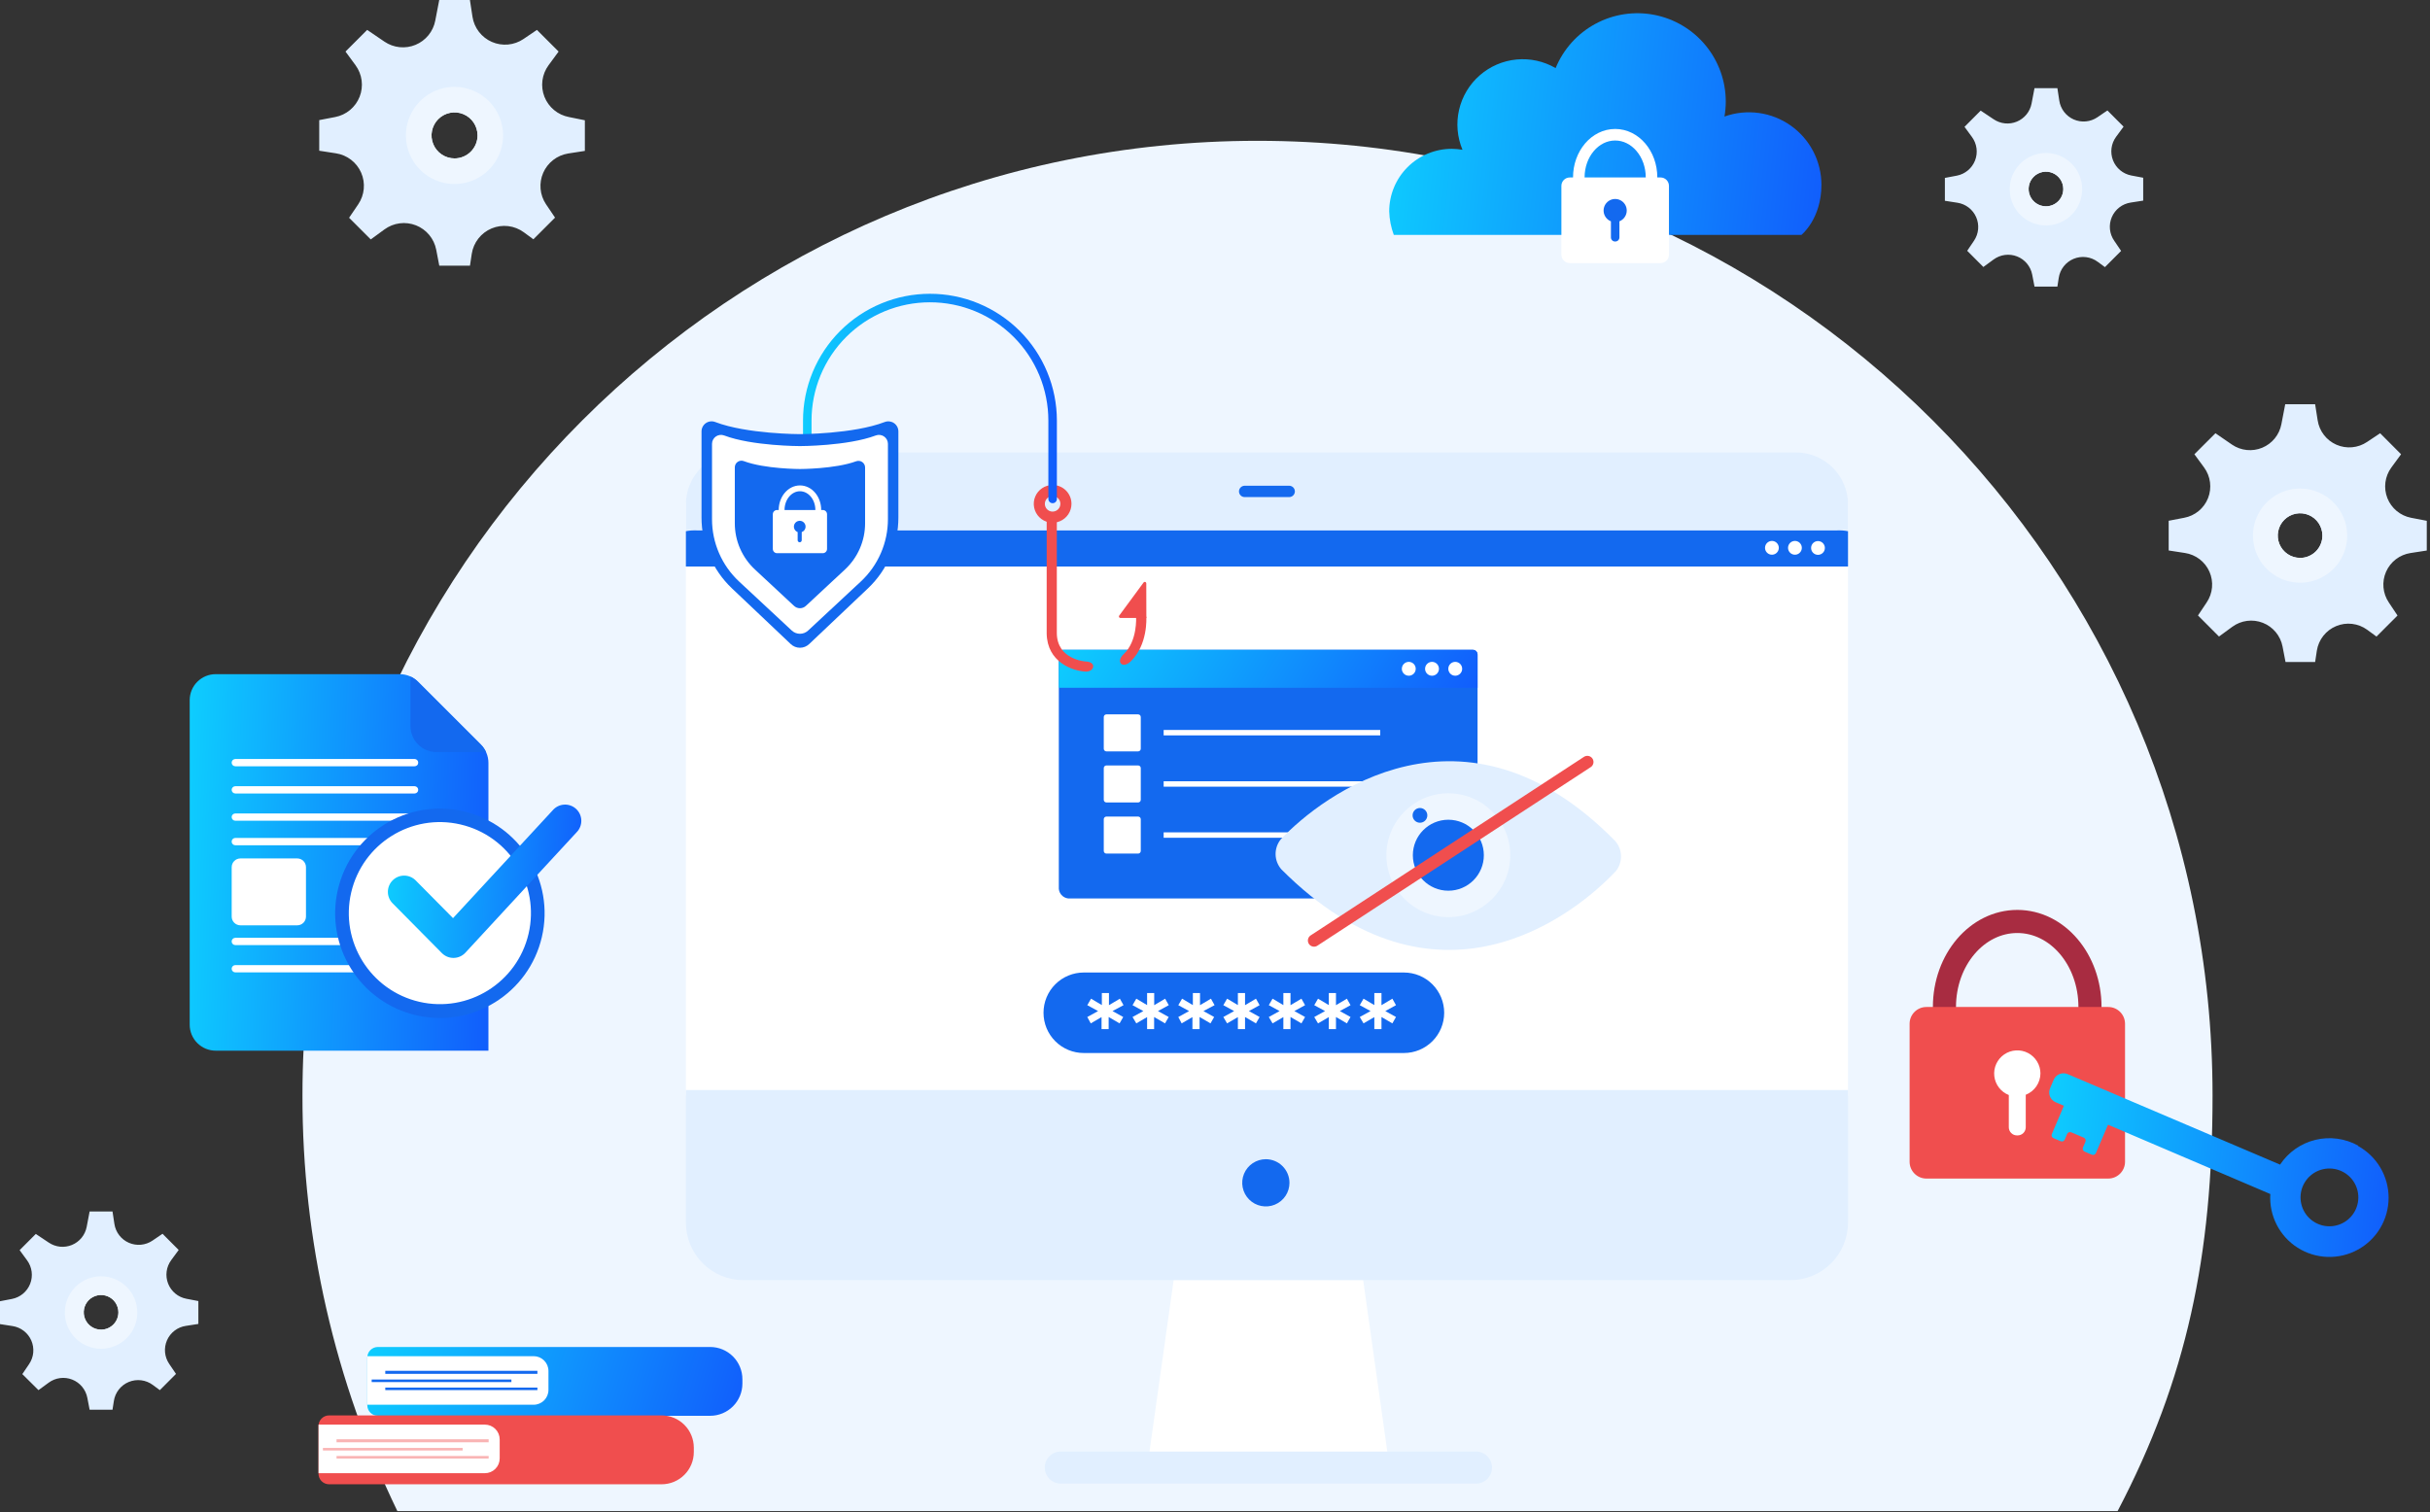 <svg width="551" height="343" viewBox="0 0 551 343" fill="none" xmlns="http://www.w3.org/2000/svg">
<rect x="0" y="0" width="551" height="343" fill="#333333" stroke="none"/>
<path d="M480.162 342.739C495.885 312.747 501.693 284.71 501.693 248.498C501.693 128.902 404.739 31.938 285.133 31.938C165.528 31.938 68.584 128.902 68.584 248.498C68.536 281.135 75.895 313.358 90.105 342.739H480.162Z" fill="#EEF6FF"/>
<path d="M413.006 41.92C413.007 39.284 412.374 36.685 411.161 34.345C409.948 32.004 408.189 29.989 406.034 28.471C403.878 26.952 401.389 25.975 398.777 25.62C396.164 25.265 393.505 25.544 391.022 26.433C391.215 25.31 391.314 24.172 391.317 23.033C391.316 18.39 389.703 13.892 386.753 10.307C383.804 6.722 379.701 4.272 375.146 3.377C370.591 2.481 365.866 3.195 361.778 5.396C357.691 7.597 354.495 11.15 352.736 15.446C350.053 13.881 346.946 13.198 343.854 13.496C340.762 13.793 337.842 15.056 335.507 17.104C333.172 19.152 331.54 21.883 330.842 24.91C330.144 27.936 330.415 31.106 331.618 33.97C330.819 33.833 330.01 33.761 329.2 33.754C325.434 33.754 321.822 35.25 319.159 37.913C316.496 40.576 315 44.188 315 47.954C315.057 49.774 315.408 51.573 316.042 53.28H408.475C408.475 53.28 413.006 49.644 413.006 41.92Z" fill="url(#paint0_linear_1618_42870)"/>
<path d="M376.527 40.25H355.949C354.897 40.25 354.043 41.103 354.043 42.156V57.772C354.043 58.824 354.897 59.678 355.949 59.678H376.527C377.58 59.678 378.434 58.824 378.434 57.772V42.156C378.434 41.103 377.58 40.25 376.527 40.25Z" fill="white"/>
<path d="M357.993 40.24C357.993 34.894 361.679 30.56 366.238 30.56C370.798 30.56 374.483 34.894 374.483 40.24" stroke="white" stroke-width="2.62" stroke-linecap="round" stroke-linejoin="round"/>
<path d="M368.862 47.758C368.863 47.28 368.734 46.812 368.488 46.403C368.242 45.994 367.89 45.66 367.468 45.436C367.046 45.212 366.572 45.108 366.095 45.134C365.619 45.16 365.159 45.316 364.764 45.584C364.369 45.852 364.055 46.223 363.856 46.656C363.656 47.089 363.578 47.569 363.631 48.043C363.683 48.517 363.864 48.968 364.154 49.348C364.444 49.727 364.832 50.02 365.276 50.195V53.85C365.276 54.095 365.373 54.33 365.546 54.504C365.719 54.677 365.954 54.774 366.199 54.774H366.278C366.523 54.774 366.758 54.677 366.931 54.504C367.104 54.33 367.202 54.095 367.202 53.85V50.195C367.69 50.001 368.109 49.665 368.405 49.23C368.701 48.796 368.86 48.283 368.862 47.758Z" fill="#1369EF"/>
<path d="M158.256 111.822C157.548 111.807 156.864 112.072 156.351 112.56C155.839 113.048 155.542 113.719 155.524 114.427V248.498H419.037V114.417C419.019 113.71 418.721 113.038 418.209 112.55C417.697 112.062 417.013 111.797 416.305 111.813H158.256" fill="white"/>
<path d="M260.398 331.005H314.821L307.156 276.563H268.064L260.398 331.005Z" fill="white"/>
<path d="M240.538 336.508H334.671C335.637 336.506 336.563 336.121 337.246 335.438C337.93 334.755 338.315 333.829 338.317 332.863C338.315 331.897 337.929 330.973 337.246 330.291C336.562 329.609 335.637 329.227 334.671 329.227H240.538C239.573 329.227 238.648 329.61 237.967 330.292C237.285 330.973 236.902 331.898 236.902 332.863C236.902 333.828 237.284 334.754 237.966 335.437C238.648 336.121 239.572 336.506 240.538 336.508Z" fill="#E1EFFF"/>
<path d="M155.524 120.313V114.417C155.524 111.289 156.766 108.29 158.978 106.078C161.189 103.867 164.189 102.624 167.316 102.624H407.294C410.413 102.637 413.4 103.885 415.601 106.096C417.802 108.306 419.037 111.298 419.037 114.417V120.313H155.524Z" fill="#E1EFFF"/>
<path d="M155.524 247.229V277.291C155.522 279.007 155.86 280.707 156.516 282.294C157.172 283.88 158.135 285.321 159.349 286.535C160.563 287.749 162.004 288.712 163.591 289.368C165.177 290.025 166.877 290.362 168.594 290.361H405.967C409.434 290.361 412.758 288.984 415.209 286.532C417.66 284.081 419.037 280.757 419.037 277.291V247.229H155.524Z" fill="#E1EFFF"/>
<path d="M287.03 262.924C285.97 262.924 284.935 263.238 284.054 263.826C283.173 264.415 282.487 265.251 282.082 266.23C281.676 267.208 281.57 268.285 281.777 269.324C281.983 270.363 282.494 271.317 283.243 272.066C283.992 272.815 284.946 273.326 285.985 273.532C287.024 273.739 288.101 273.633 289.079 273.227C290.058 272.822 290.894 272.136 291.483 271.255C292.071 270.374 292.385 269.339 292.385 268.279C292.383 266.86 291.818 265.499 290.814 264.495C289.81 263.491 288.449 262.926 287.03 262.924Z" fill="#1369EF"/>
<path d="M292.317 112.746H282.234C282.065 112.747 281.897 112.715 281.741 112.652C281.584 112.588 281.441 112.494 281.321 112.376C281.201 112.257 281.105 112.116 281.039 111.96C280.973 111.805 280.938 111.637 280.937 111.468C280.937 111.126 281.072 110.798 281.313 110.555C281.555 110.312 281.882 110.174 282.224 110.171H292.307C292.478 110.17 292.648 110.202 292.806 110.267C292.965 110.332 293.109 110.427 293.231 110.548C293.352 110.668 293.448 110.812 293.514 110.97C293.58 111.128 293.614 111.297 293.614 111.468C293.609 111.809 293.47 112.134 293.227 112.373C292.984 112.612 292.657 112.746 292.317 112.746Z" fill="#1369EF"/>
<path d="M158.256 120.313C157.342 120.26 156.425 120.313 155.524 120.47V128.499H419.037V120.47C418.136 120.313 417.219 120.26 416.305 120.313H158.256Z" fill="#1369EF"/>
<path d="M412.227 125.846C413.09 125.846 413.789 125.146 413.789 124.283C413.789 123.42 413.09 122.721 412.227 122.721C411.364 122.721 410.664 123.42 410.664 124.283C410.664 125.146 411.364 125.846 412.227 125.846Z" fill="white"/>
<path d="M405.436 124.244C405.434 124.553 405.524 124.856 405.695 125.115C405.865 125.373 406.109 125.575 406.394 125.694C406.679 125.814 406.994 125.846 407.298 125.787C407.601 125.728 407.881 125.58 408.1 125.362C408.32 125.144 408.469 124.865 408.531 124.562C408.592 124.259 408.561 123.944 408.443 123.658C408.325 123.372 408.125 123.127 407.868 122.955C407.611 122.783 407.308 122.691 406.999 122.691C406.586 122.691 406.19 122.854 405.897 123.145C405.605 123.436 405.439 123.831 405.436 124.244Z" fill="white"/>
<path d="M400.218 124.244C400.216 124.553 400.306 124.856 400.477 125.115C400.647 125.373 400.891 125.575 401.176 125.694C401.461 125.814 401.776 125.846 402.08 125.787C402.383 125.728 402.663 125.58 402.882 125.362C403.102 125.144 403.251 124.865 403.313 124.562C403.374 124.259 403.343 123.944 403.225 123.658C403.107 123.372 402.907 123.127 402.65 122.955C402.393 122.783 402.09 122.691 401.781 122.691C401.368 122.691 400.972 122.854 400.679 123.145C400.387 123.436 400.221 123.831 400.218 124.244Z" fill="white"/>
<path d="M318.339 238.838H245.746C244.547 238.839 243.359 238.604 242.251 238.145C241.143 237.687 240.136 237.015 239.288 236.167C238.44 235.319 237.767 234.312 237.309 233.203C236.851 232.095 236.615 230.907 236.617 229.708C236.615 228.509 236.851 227.321 237.309 226.213C237.767 225.105 238.44 224.098 239.288 223.25C240.136 222.402 241.143 221.729 242.251 221.271C243.359 220.813 244.547 220.578 245.746 220.579H318.339C320.76 220.579 323.082 221.541 324.794 223.253C326.506 224.965 327.468 227.287 327.468 229.708C327.468 232.129 326.506 234.452 324.794 236.164C323.082 237.876 320.76 238.838 318.339 238.838Z" fill="#1369EF"/>
<path d="M252.261 229.324L254.689 230.671L253.863 232.115L251.387 230.671V233.422H249.775V230.69L247.328 232.115L246.542 230.671L248.989 229.324L246.542 227.988L247.397 226.514L249.844 227.968V225.236H251.456V227.988L253.932 226.514L254.757 227.988L252.261 229.324Z" fill="white"/>
<path d="M262.57 229.324L264.998 230.671L264.172 232.115L261.696 230.671V233.422H260.104V230.69L257.657 232.115L256.802 230.671L259.249 229.324L256.802 227.988L257.657 226.514L260.104 227.968V225.236H261.715V227.988L264.192 226.514L265.017 227.988L262.57 229.324Z" fill="white"/>
<path d="M272.879 229.324L275.306 230.671L274.48 232.115L272.004 230.671V233.422H270.383V230.69L267.936 232.115L267.179 230.671L269.626 229.324L267.179 227.988L268.034 226.514L270.481 227.968V225.236H272.102V227.988L274.579 226.514L275.404 227.988L272.879 229.324Z" fill="white"/>
<path d="M283.187 229.324L285.615 230.671L284.789 232.115L282.313 230.671V233.422H280.691V230.69L278.244 232.115L277.389 230.671L279.836 229.324L277.389 227.988L278.244 226.514L280.691 227.968V225.236H282.313V227.988L284.789 226.514L285.615 227.988L283.187 229.324Z" fill="white"/>
<path d="M293.496 229.324L295.923 230.671L295.098 232.115L292.621 230.671V233.422H291V230.69L288.553 232.115L287.698 230.671L290.145 229.324L287.698 227.988L288.553 226.514L291 227.968V225.236H292.621V227.988L295.098 226.514L295.923 227.988L293.496 229.324Z" fill="white"/>
<path d="M303.804 229.324L306.232 230.671L305.406 232.115L302.93 230.671V233.422H301.308V230.69L298.861 232.115L298.006 230.671L300.453 229.324L298.006 227.988L298.861 226.514L301.308 227.968V225.236H302.93V227.988L305.406 226.514L306.232 227.988L303.804 229.324Z" fill="white"/>
<path d="M314.113 229.324L316.54 230.671L315.715 232.115L313.248 230.671V233.422H311.627V230.69L309.18 232.115L308.325 230.671L310.772 229.324L308.325 227.988L309.18 226.514L311.627 227.968V225.236H313.248V227.988L315.715 226.514L316.54 227.988L314.113 229.324Z" fill="white"/>
<path d="M241.068 147.386C240.796 147.401 240.54 147.523 240.356 147.726C240.172 147.928 240.075 148.194 240.086 148.467V201.17C240.028 201.8 240.22 202.427 240.621 202.916C241.022 203.405 241.599 203.717 242.228 203.784H332.893C333.521 203.714 334.096 203.402 334.497 202.914C334.897 202.425 335.09 201.799 335.035 201.17V148.467C335.046 148.194 334.949 147.928 334.765 147.726C334.581 147.523 334.325 147.401 334.052 147.386H241.068Z" fill="#1369EF"/>
<path d="M241.118 147.396H333.944C334.088 147.396 334.229 147.425 334.362 147.479C334.494 147.534 334.614 147.615 334.716 147.716C334.817 147.817 334.897 147.937 334.952 148.07C335.007 148.202 335.035 148.344 335.035 148.487V155.995H240.086V148.428C240.079 148.291 240.101 148.153 240.15 148.025C240.199 147.897 240.275 147.78 240.372 147.683C240.47 147.586 240.586 147.51 240.715 147.46C240.843 147.411 240.98 147.389 241.118 147.396Z" fill="url(#paint1_linear_1618_42870)"/>
<path d="M329.974 153.263C330.842 153.263 331.546 152.559 331.546 151.691C331.546 150.822 330.842 150.118 329.974 150.118C329.106 150.118 328.402 150.822 328.402 151.691C328.402 152.559 329.106 153.263 329.974 153.263Z" fill="white"/>
<path d="M323.134 151.691C323.134 152.002 323.226 152.306 323.399 152.564C323.572 152.823 323.818 153.024 324.105 153.143C324.392 153.262 324.708 153.294 325.013 153.233C325.318 153.172 325.599 153.022 325.818 152.803C326.038 152.583 326.188 152.303 326.249 151.998C326.309 151.693 326.278 151.376 326.159 151.089C326.04 150.802 325.839 150.556 325.58 150.383C325.322 150.211 325.018 150.118 324.707 150.118C324.29 150.118 323.89 150.284 323.595 150.579C323.3 150.874 323.134 151.274 323.134 151.691Z" fill="white"/>
<path d="M317.867 151.691C317.867 152.002 317.96 152.306 318.132 152.564C318.305 152.823 318.551 153.024 318.838 153.143C319.125 153.262 319.442 153.294 319.747 153.233C320.052 153.172 320.332 153.022 320.552 152.803C320.771 152.583 320.921 152.303 320.982 151.998C321.043 151.693 321.011 151.376 320.892 151.089C320.773 150.802 320.572 150.556 320.313 150.383C320.055 150.211 319.751 150.118 319.44 150.118C319.023 150.118 318.623 150.284 318.328 150.579C318.033 150.874 317.867 151.274 317.867 151.691Z" fill="white"/>
<path d="M258.069 162.029H250.876C250.545 162.029 250.277 162.298 250.277 162.629V169.822C250.277 170.153 250.545 170.422 250.876 170.422H258.069C258.401 170.422 258.669 170.153 258.669 169.822V162.629C258.669 162.298 258.401 162.029 258.069 162.029Z" fill="white"/>
<path d="M258.069 173.615H250.876C250.545 173.615 250.277 173.884 250.277 174.215V181.408C250.277 181.739 250.545 182.008 250.876 182.008H258.069C258.401 182.008 258.669 181.739 258.669 181.408V174.215C258.669 173.884 258.401 173.615 258.069 173.615Z" fill="white"/>
<path d="M258.069 185.211H250.876C250.545 185.211 250.277 185.48 250.277 185.811V193.004C250.277 193.335 250.545 193.604 250.876 193.604H258.069C258.401 193.604 258.669 193.335 258.669 193.004V185.811C258.669 185.48 258.401 185.211 258.069 185.211Z" fill="white"/>
<path d="M312.963 165.566H263.857V166.795H312.963V165.566Z" fill="white"/>
<path d="M312.963 177.202H263.857V178.43H312.963V177.202Z" fill="white"/>
<path d="M312.963 188.789H263.857V190.017H312.963V188.789Z" fill="white"/>
<path d="M290.558 197.19C325.778 232.499 357.067 207.508 366.403 197.573C367.18 196.6 367.59 195.386 367.563 194.141C367.536 192.897 367.074 191.701 366.256 190.763C331.979 155.828 299.746 180.445 290.41 190.38C289.626 191.349 289.211 192.565 289.238 193.812C289.265 195.058 289.733 196.255 290.558 197.19Z" fill="#E1EFFF"/>
<path d="M328.412 208.019C336.167 208.019 342.454 201.732 342.454 193.977C342.454 186.221 336.167 179.934 328.412 179.934C320.656 179.934 314.369 186.221 314.369 193.977C314.369 201.732 320.656 208.019 328.412 208.019Z" fill="#EEF6FF"/>
<path d="M328.412 202.025C332.857 202.025 336.46 198.422 336.46 193.977C336.46 189.532 332.857 185.928 328.412 185.928C323.967 185.928 320.363 189.532 320.363 193.977C320.363 198.422 323.967 202.025 328.412 202.025Z" fill="#1369EF"/>
<path d="M321.975 186.607C322.897 186.607 323.645 185.859 323.645 184.936C323.645 184.013 322.897 183.265 321.975 183.265C321.052 183.265 320.304 184.013 320.304 184.936C320.304 185.859 321.052 186.607 321.975 186.607Z" fill="#1369EF"/>
<path d="M297.957 213.326L359.927 172.829" stroke="#F04E4E" stroke-width="2.79" stroke-linecap="round" stroke-linejoin="round"/>
<path d="M440.901 228.389C440.901 217.687 448.291 209 457.42 209C466.55 209 473.9 217.687 473.9 228.389" stroke="#A82C41" stroke-width="5.24" stroke-linecap="round" stroke-linejoin="round"/>
<path d="M478.038 228.399H436.813C434.707 228.399 433 230.106 433 232.212V263.501C433 265.607 434.707 267.314 436.813 267.314H478.038C480.143 267.314 481.85 265.607 481.85 263.501V232.212C481.85 230.106 480.143 228.399 478.038 228.399Z" fill="#F04E4E"/>
<path d="M462.668 243.454C462.662 242.501 462.397 241.568 461.901 240.755C461.405 239.941 460.697 239.278 459.853 238.837C459.009 238.395 458.061 238.191 457.11 238.248C456.159 238.304 455.241 238.618 454.455 239.157C453.669 239.695 453.045 240.437 452.648 241.304C452.252 242.17 452.099 243.128 452.206 244.075C452.313 245.021 452.675 245.921 453.255 246.677C453.834 247.434 454.608 248.018 455.494 248.368V255.689C455.497 256.177 455.693 256.644 456.039 256.989C456.385 257.333 456.854 257.526 457.342 257.526H457.489C457.977 257.526 458.446 257.333 458.792 256.989C459.138 256.644 459.334 256.177 459.337 255.689V248.309C460.313 247.924 461.152 247.257 461.746 246.391C462.339 245.526 462.661 244.503 462.668 243.454Z" fill="white"/>
<path d="M534.691 259.835C531.739 258.202 528.281 257.739 525.004 258.538C521.727 259.338 518.87 261.341 517.002 264.149L468.849 243.63C468.556 243.505 468.241 243.44 467.922 243.437C467.603 243.434 467.286 243.494 466.991 243.614C466.695 243.734 466.426 243.91 466.198 244.134C465.971 244.358 465.79 244.624 465.665 244.918L464.85 246.834C464.725 247.126 464.659 247.44 464.656 247.758C464.652 248.076 464.712 248.391 464.83 248.686C464.949 248.981 465.125 249.249 465.347 249.476C465.57 249.703 465.835 249.884 466.127 250.008L467.985 250.804L465.253 257.221C465.216 257.306 465.196 257.398 465.195 257.49C465.193 257.583 465.211 257.675 465.245 257.761C465.28 257.847 465.332 257.926 465.397 257.991C465.462 258.057 465.54 258.109 465.626 258.145L467.257 258.843C467.342 258.88 467.434 258.899 467.527 258.901C467.62 258.902 467.712 258.885 467.798 258.85C467.884 258.815 467.962 258.763 468.028 258.698C468.094 258.633 468.146 258.555 468.181 258.469L468.722 257.201C468.758 257.115 468.811 257.037 468.878 256.972C468.945 256.906 469.024 256.855 469.111 256.82C469.197 256.785 469.29 256.768 469.384 256.769C469.477 256.771 469.569 256.791 469.655 256.828L472.476 258.027C472.568 258.063 472.652 258.118 472.722 258.188C472.791 258.258 472.846 258.342 472.881 258.435C472.916 258.528 472.931 258.627 472.926 258.726C472.92 258.825 472.894 258.921 472.849 259.01L472.309 260.277C472.236 260.449 472.235 260.643 472.305 260.816C472.375 260.989 472.51 261.127 472.682 261.201L474.313 261.899C474.399 261.936 474.491 261.956 474.585 261.957C474.678 261.959 474.771 261.941 474.858 261.907C474.945 261.872 475.024 261.82 475.091 261.755C475.157 261.689 475.21 261.611 475.247 261.525L477.989 255.098L514.791 270.822C514.639 273.22 515.135 275.616 516.225 277.758C517.315 279.9 518.961 281.709 520.989 282.998C523.018 284.287 525.355 285.008 527.757 285.085C530.16 285.162 532.538 284.593 534.645 283.437C536.753 282.281 538.511 280.58 539.736 278.512C540.961 276.445 541.609 274.086 541.612 271.683C541.615 269.279 540.972 266.919 539.751 264.849C538.53 262.779 536.776 261.074 534.671 259.914L534.691 259.835ZM526.692 277.966C525.337 277.646 524.12 276.904 523.216 275.846C522.311 274.789 521.767 273.471 521.662 272.083C521.556 270.695 521.895 269.31 522.629 268.128C523.364 266.946 524.455 266.028 525.746 265.508C527.036 264.987 528.459 264.891 529.808 265.233C531.157 265.575 532.362 266.337 533.249 267.409C534.135 268.482 534.658 269.808 534.741 271.197C534.823 272.587 534.462 273.966 533.708 275.136C532.974 276.274 531.905 277.157 530.649 277.663C529.392 278.17 528.01 278.276 526.692 277.966Z" fill="url(#paint2_linear_1618_42870)"/>
<path d="M110.752 173.025V238.307H48.91C47.346 238.307 45.846 237.685 44.74 236.58C43.635 235.474 43.013 233.974 43.013 232.41V158.805C43.013 157.242 43.635 155.742 44.74 154.636C45.846 153.53 47.346 152.909 48.91 152.909H90.645C92.205 152.913 93.7 153.535 94.802 154.639L109.022 168.859C110.124 169.966 110.745 171.463 110.752 173.025Z" fill="url(#paint3_linear_1618_42870)"/>
<path d="M110.221 170.578H98.969C97.405 170.578 95.905 169.957 94.799 168.851C93.694 167.746 93.073 166.246 93.073 164.682V153.44C93.712 153.735 94.294 154.141 94.792 154.639L109.012 168.859C109.51 169.356 109.916 169.939 110.211 170.578H110.221Z" fill="#1369EF"/>
<path d="M94.006 173.801H53.352C53.133 173.801 52.923 173.714 52.768 173.56C52.613 173.405 52.526 173.195 52.526 172.976C52.529 172.758 52.616 172.549 52.771 172.395C52.925 172.241 53.133 172.153 53.352 172.15H94.006C94.225 172.15 94.435 172.237 94.59 172.392C94.745 172.547 94.832 172.757 94.832 172.976C94.833 173.085 94.812 173.193 94.772 173.293C94.731 173.394 94.67 173.486 94.593 173.562C94.516 173.639 94.424 173.7 94.324 173.741C94.223 173.782 94.115 173.803 94.006 173.801Z" fill="white"/>
<path d="M94.006 179.973H53.352C53.133 179.971 52.925 179.883 52.771 179.729C52.616 179.574 52.529 179.366 52.526 179.148C52.529 178.93 52.616 178.721 52.771 178.567C52.925 178.413 53.133 178.325 53.352 178.322H94.006C94.225 178.322 94.435 178.409 94.59 178.564C94.745 178.719 94.832 178.929 94.832 179.148C94.832 179.367 94.745 179.577 94.59 179.731C94.435 179.886 94.225 179.973 94.006 179.973Z" fill="white"/>
<path d="M94.006 186.154H53.352C53.133 186.152 52.925 186.064 52.771 185.91C52.616 185.755 52.529 185.547 52.526 185.329C52.526 185.11 52.613 184.9 52.768 184.745C52.923 184.59 53.133 184.503 53.352 184.503H94.006C94.115 184.502 94.223 184.522 94.324 184.563C94.424 184.604 94.516 184.665 94.593 184.742C94.67 184.819 94.731 184.911 94.772 185.011C94.812 185.112 94.833 185.22 94.832 185.329C94.832 185.548 94.745 185.758 94.59 185.912C94.435 186.067 94.225 186.154 94.006 186.154Z" fill="white"/>
<path d="M94.006 191.716H53.352C53.132 191.714 52.922 191.624 52.767 191.468C52.613 191.312 52.526 191.101 52.526 190.881C52.529 190.663 52.616 190.454 52.771 190.3C52.925 190.146 53.133 190.058 53.352 190.055H94.006C94.225 190.055 94.435 190.142 94.59 190.297C94.745 190.452 94.832 190.662 94.832 190.881C94.833 190.99 94.812 191.099 94.772 191.2C94.731 191.301 94.67 191.393 94.593 191.471C94.517 191.549 94.425 191.61 94.324 191.652C94.224 191.695 94.115 191.716 94.006 191.716Z" fill="white"/>
<path d="M94.006 214.358H53.352C53.133 214.358 52.923 214.271 52.768 214.116C52.613 213.962 52.526 213.752 52.526 213.533C52.529 213.315 52.616 213.106 52.771 212.952C52.925 212.798 53.133 212.71 53.352 212.707H94.006C94.225 212.707 94.435 212.794 94.59 212.949C94.745 213.104 94.832 213.314 94.832 213.533C94.833 213.641 94.812 213.749 94.772 213.85C94.731 213.951 94.67 214.042 94.593 214.119C94.516 214.196 94.424 214.257 94.324 214.298C94.223 214.339 94.115 214.36 94.006 214.358Z" fill="white"/>
<path d="M94.006 220.549H53.352C53.133 220.546 52.925 220.459 52.771 220.304C52.616 220.15 52.529 219.942 52.526 219.723C52.529 219.505 52.616 219.297 52.771 219.143C52.925 218.988 53.133 218.901 53.352 218.898H94.006C94.225 218.898 94.435 218.985 94.59 219.14C94.745 219.295 94.832 219.504 94.832 219.723C94.832 219.942 94.745 220.152 94.59 220.307C94.435 220.462 94.225 220.549 94.006 220.549Z" fill="white"/>
<path d="M67.394 194.704H54.521C53.425 194.704 52.536 195.593 52.536 196.689V207.892C52.536 208.989 53.425 209.877 54.521 209.877H67.394C68.491 209.877 69.379 208.989 69.379 207.892V196.689C69.379 195.593 68.491 194.704 67.394 194.704Z" fill="white"/>
<path d="M122.867 212.531C125.839 199.759 117.895 186.997 105.124 184.025C92.353 181.053 79.59 188.997 76.618 201.768C73.646 214.539 81.59 227.302 94.362 230.274C107.133 233.246 119.895 225.302 122.867 212.531Z" fill="#1369EF"/>
<path d="M119.852 211.789C122.436 200.683 115.528 189.585 104.422 187C93.316 184.416 82.218 191.324 79.633 202.43C77.049 213.536 83.957 224.634 95.063 227.219C106.169 229.803 117.267 222.895 119.852 211.789Z" fill="white"/>
<path d="M115.801 210.89C117.867 202.02 112.351 193.155 103.481 191.09C94.611 189.024 85.746 194.54 83.681 203.409C81.615 212.279 87.131 221.144 96.001 223.21C104.87 225.275 113.735 219.76 115.801 210.89Z" fill="white"/>
<path d="M102.821 217.267C102.333 217.269 101.85 217.173 101.399 216.986C100.949 216.798 100.54 216.523 100.197 216.176L89.014 204.875C88.327 204.179 87.945 203.239 87.951 202.262C87.958 201.284 88.352 200.349 89.048 199.662C89.744 198.975 90.684 198.593 91.662 198.6C92.64 198.606 93.575 199.001 94.261 199.696L102.723 208.246L125.325 183.786C125.647 183.409 126.041 183.101 126.485 182.88C126.929 182.658 127.413 182.529 127.908 182.5C128.403 182.47 128.899 182.54 129.366 182.707C129.833 182.873 130.262 183.133 130.626 183.469C130.991 183.805 131.284 184.211 131.488 184.663C131.692 185.115 131.802 185.604 131.813 186.1C131.823 186.595 131.734 187.088 131.549 187.548C131.365 188.009 131.09 188.427 130.74 188.779L105.523 216.088C105.185 216.452 104.776 216.745 104.322 216.947C103.868 217.15 103.377 217.259 102.88 217.267H102.821Z" fill="url(#paint4_linear_1618_42870)"/>
<path d="M259.936 140.164H254.04C253.979 140.163 253.919 140.145 253.867 140.112C253.816 140.08 253.774 140.034 253.746 139.979C253.719 139.924 253.707 139.863 253.712 139.802C253.717 139.741 253.739 139.682 253.775 139.633L259.317 132.105C259.359 132.051 259.416 132.01 259.482 131.99C259.547 131.969 259.617 131.969 259.682 131.989C259.748 132.009 259.805 132.049 259.847 132.104C259.889 132.158 259.914 132.224 259.917 132.292L259.936 140.164Z" fill="#F04E4E"/>
<path d="M257.607 139.889L258.757 139.82L257.607 139.889Z" fill="#F04E4E"/>
<path d="M259.927 139.888H257.608C257.608 139.957 257.961 145.401 254.797 148.359C252.91 150.118 254.532 151.818 256.399 150C260.3 146.226 259.937 140.163 259.927 139.888Z" fill="#F04E4E"/>
<path d="M238.68 110.004C237.835 110.004 237.008 110.255 236.305 110.724C235.602 111.194 235.054 111.862 234.731 112.643C234.407 113.424 234.323 114.283 234.488 115.113C234.653 115.942 235.06 116.704 235.658 117.301C236.255 117.899 237.017 118.306 237.846 118.471C238.676 118.636 239.535 118.552 240.316 118.228C241.097 117.905 241.765 117.357 242.235 116.654C242.704 115.951 242.955 115.124 242.955 114.279C242.956 113.717 242.847 113.16 242.632 112.641C242.418 112.122 242.103 111.65 241.706 111.253C241.309 110.856 240.837 110.541 240.318 110.327C239.798 110.112 239.242 110.003 238.68 110.004ZM238.68 116.038C238.332 116.038 237.992 115.935 237.703 115.741C237.414 115.548 237.188 115.273 237.055 114.952C236.922 114.63 236.887 114.277 236.955 113.936C237.023 113.594 237.19 113.281 237.436 113.035C237.682 112.789 237.996 112.621 238.337 112.553C238.678 112.486 239.032 112.52 239.353 112.654C239.675 112.787 239.95 113.012 240.143 113.301C240.336 113.591 240.439 113.931 240.439 114.279C240.437 114.744 240.251 115.19 239.921 115.52C239.592 115.849 239.146 116.035 238.68 116.038Z" fill="#F04E4E"/>
<path d="M246.316 150.039H246.267C246.011 150.039 239.742 149.597 239.634 143.681V127.417V116.313H237.334V143.691C237.442 150.157 243.122 152.172 246.178 152.329C248.114 152.388 248.714 150.216 246.316 150.039Z" fill="#F04E4E"/>
<path d="M183.049 113.168V95.401C183.049 91.75 183.768 88.135 185.165 84.762C186.562 81.389 188.61 78.324 191.192 75.743C193.773 73.161 196.838 71.114 200.211 69.716C203.584 68.319 207.199 67.6 210.85 67.6C214.503 67.596 218.122 68.312 221.498 69.708C224.874 71.103 227.942 73.15 230.527 75.732C233.112 78.314 235.162 81.38 236.561 84.755C237.96 88.13 238.68 91.748 238.68 95.401V113.168" stroke="url(#paint5_linear_1618_42870)" stroke-width="1.93" stroke-linecap="round" stroke-linejoin="round"/>
<path d="M181.388 98.467C181.388 98.467 169.33 98.467 162.166 95.716C161.819 95.583 161.445 95.537 161.076 95.581C160.707 95.626 160.354 95.76 160.049 95.973C159.744 96.185 159.495 96.468 159.325 96.799C159.154 97.129 159.067 97.496 159.071 97.868V117.365C159.068 120.369 159.676 123.343 160.859 126.106C162.041 128.868 163.773 131.36 165.95 133.432L179.305 146.089C179.867 146.623 180.613 146.92 181.388 146.92C182.163 146.92 182.909 146.623 183.472 146.089L196.827 133.432C199.003 131.361 200.736 128.868 201.919 126.106C203.101 123.344 203.709 120.37 203.706 117.365V97.868C203.709 97.497 203.622 97.132 203.452 96.802C203.282 96.473 203.034 96.19 202.73 95.978C202.426 95.766 202.075 95.632 201.707 95.586C201.34 95.54 200.966 95.585 200.62 95.716C193.476 98.467 181.388 98.467 181.388 98.467Z" fill="#1369EF"/>
<path d="M181.388 101.18C181.388 101.18 170.579 101.18 164.211 98.772C163.904 98.655 163.573 98.613 163.246 98.652C162.92 98.69 162.607 98.807 162.336 98.992C162.064 99.178 161.842 99.426 161.687 99.717C161.533 100.007 161.451 100.33 161.449 100.659V117.778C161.449 120.427 161.994 123.048 163.051 125.478C164.107 127.907 165.653 130.093 167.591 131.899L179.531 143.014C180.034 143.486 180.698 143.749 181.388 143.749C182.079 143.749 182.743 143.486 183.246 143.014L195.186 131.899C197.124 130.092 198.67 127.907 199.728 125.477C200.786 123.048 201.334 120.427 201.337 117.778V100.659C201.335 100.33 201.254 100.007 201.099 99.717C200.945 99.426 200.722 99.178 200.451 98.992C200.179 98.807 199.867 98.69 199.54 98.652C199.214 98.613 198.883 98.655 198.576 98.772C192.159 101.18 181.388 101.18 181.388 101.18Z" fill="white"/>
<path d="M181.388 106.378C181.388 106.378 173.409 106.378 168.662 104.589C168.435 104.502 168.19 104.47 167.948 104.499C167.706 104.527 167.475 104.613 167.274 104.75C167.073 104.888 166.908 105.072 166.794 105.287C166.68 105.502 166.619 105.741 166.618 105.985V118.661C166.613 120.63 167.014 122.578 167.797 124.384C168.58 126.19 169.728 127.815 171.168 129.157L180.013 137.392C180.38 137.752 180.874 137.954 181.388 137.954C181.903 137.954 182.397 137.752 182.764 137.392L191.609 129.157C193.044 127.82 194.189 126.201 194.972 124.402C195.755 122.603 196.158 120.663 196.158 118.701V106.024C196.157 105.78 196.097 105.541 195.983 105.326C195.868 105.111 195.704 104.927 195.503 104.79C195.302 104.652 195.07 104.566 194.828 104.538C194.587 104.51 194.342 104.541 194.114 104.628C189.368 106.378 181.388 106.378 181.388 106.378Z" fill="#1369EF"/>
<path d="M186.567 115.675H176.2C175.668 115.675 175.237 116.106 175.237 116.638V124.509C175.237 125.041 175.668 125.472 176.2 125.472H186.567C187.099 125.472 187.53 125.041 187.53 124.509V116.638C187.53 116.106 187.099 115.675 186.567 115.675Z" fill="white"/>
<path d="M177.232 115.675C177.232 112.972 179.089 110.761 181.389 110.761C183.688 110.761 185.545 112.943 185.545 115.675" stroke="white" stroke-width="1.32" stroke-linecap="round" stroke-linejoin="round"/>
<path d="M182.666 119.468C182.67 119.225 182.607 118.986 182.484 118.776C182.362 118.567 182.184 118.395 181.97 118.28C181.757 118.164 181.516 118.109 181.273 118.122C181.031 118.134 180.796 118.212 180.595 118.348C180.394 118.484 180.234 118.673 180.133 118.894C180.032 119.115 179.994 119.359 180.022 119.6C180.05 119.841 180.143 120.07 180.293 120.262C180.442 120.453 180.641 120.6 180.867 120.686V122.534C180.867 122.656 180.916 122.774 181.003 122.861C181.089 122.947 181.207 122.996 181.329 122.996C181.452 122.996 181.569 122.947 181.656 122.861C181.743 122.774 181.791 122.656 181.791 122.534V120.686C182.044 120.598 182.264 120.433 182.421 120.215C182.577 119.997 182.663 119.736 182.666 119.468Z" fill="#1369EF"/>
<path d="M85.683 305.514H161.027C162.966 305.514 164.826 306.284 166.197 307.656C167.568 309.027 168.338 310.886 168.338 312.826V313.808C168.338 315.747 167.568 317.607 166.197 318.978C164.826 320.349 162.966 321.12 161.027 321.12H85.683C85.046 321.12 84.437 320.867 83.987 320.417C83.537 319.968 83.285 319.358 83.285 318.722V307.912C83.285 307.276 83.537 306.666 83.987 306.216C84.437 305.767 85.046 305.514 85.683 305.514Z" fill="url(#paint6_linear_1618_42870)"/>
<path d="M83.285 307.598H121.001C121.892 307.598 122.747 307.952 123.378 308.582C124.008 309.212 124.362 310.067 124.362 310.959V315.253C124.362 316.144 124.008 316.999 123.378 317.629C122.747 318.26 121.892 318.614 121.001 318.614H83.285V307.607V307.598Z" fill="white"/>
<path d="M121.856 314.722H87.363V315.292H121.856V314.722Z" fill="#1369EF"/>
<path d="M121.856 310.919H87.363V311.607H121.856V310.919Z" fill="#1369EF"/>
<path d="M115.96 312.894H84.277V313.474H115.96V312.894Z" fill="#1369EF"/>
<path d="M74.617 321.031H150.01C151.95 321.031 153.809 321.801 155.18 323.172C156.552 324.544 157.322 326.403 157.322 328.342V329.325C157.324 330.287 157.137 331.24 156.771 332.129C156.405 333.018 155.867 333.827 155.187 334.508C154.508 335.189 153.701 335.729 152.813 336.098C151.925 336.466 150.972 336.656 150.01 336.656H74.617C73.981 336.656 73.371 336.403 72.921 335.954C72.472 335.504 72.219 334.894 72.219 334.258V323.448C72.217 323.132 72.277 322.818 72.396 322.525C72.515 322.232 72.692 321.965 72.915 321.74C73.137 321.516 73.403 321.337 73.695 321.215C73.987 321.094 74.3 321.031 74.617 321.031Z" fill="#F04E4E"/>
<path d="M72.229 323.124H109.946C110.387 323.124 110.824 323.211 111.232 323.38C111.639 323.549 112.01 323.797 112.322 324.109C112.634 324.421 112.882 324.791 113.051 325.199C113.219 325.607 113.306 326.044 113.306 326.485V330.78C113.306 331.221 113.219 331.658 113.051 332.066C112.882 332.473 112.634 332.844 112.322 333.156C112.01 333.468 111.639 333.716 111.232 333.885C110.824 334.053 110.387 334.14 109.946 334.14H72.229V323.134V323.124Z" fill="white"/>
<path opacity="0.42" d="M110.801 330.239H76.308V330.809H110.801V330.239Z" fill="#F04E4E"/>
<path opacity="0.42" d="M110.801 326.446H76.308V327.134H110.801V326.446Z" fill="#F04E4E"/>
<path opacity="0.42" d="M104.904 328.411H73.222V328.991H104.904V328.411Z" fill="#F04E4E"/>
<path d="M546.7 117.437C545.502 117.206 544.381 116.675 543.442 115.894C542.504 115.114 541.777 114.109 541.331 112.972C540.885 111.836 540.734 110.605 540.891 109.394C541.048 108.184 541.508 107.032 542.229 106.047L544.44 103.03L539.694 98.264L536.746 100.23C535.733 100.916 534.563 101.334 533.345 101.445C532.126 101.557 530.9 101.358 529.779 100.868C528.659 100.377 527.681 99.611 526.937 98.64C526.192 97.669 525.706 96.526 525.523 95.316L524.953 91.69H518.172L517.298 96.23C517.071 97.407 516.556 98.51 515.799 99.439C515.041 100.368 514.065 101.094 512.957 101.553C511.85 102.012 510.646 102.189 509.453 102.067C508.261 101.946 507.117 101.531 506.124 100.859L502.351 98.264L497.575 103.03L499.786 106.047C500.507 107.036 500.967 108.191 501.121 109.405C501.275 110.619 501.119 111.852 500.668 112.989C500.216 114.127 499.484 115.131 498.539 115.909C497.595 116.687 496.468 117.212 495.265 117.437L491.747 118.115V124.856L495.442 125.426C496.652 125.609 497.795 126.096 498.766 126.84C499.737 127.584 500.503 128.562 500.994 129.683C501.484 130.803 501.683 132.03 501.572 133.248C501.46 134.466 501.042 135.636 500.356 136.649L498.39 139.597L503.157 144.373L506.174 142.162C507.159 141.441 508.31 140.98 509.521 140.823C510.731 140.666 511.962 140.818 513.098 141.264C514.235 141.71 515.24 142.436 516.021 143.375C516.801 144.314 517.332 145.435 517.563 146.633L518.241 150.151H524.953L525.346 147.557C525.541 146.335 526.046 145.183 526.812 144.211C527.578 143.24 528.581 142.481 529.724 142.007C530.868 141.532 532.113 141.359 533.342 141.503C534.571 141.648 535.743 142.104 536.746 142.83L538.868 144.383L543.634 139.607L541.669 136.659C540.983 135.646 540.565 134.476 540.453 133.258C540.342 132.04 540.54 130.813 541.031 129.693C541.522 128.572 542.288 127.594 543.259 126.85C544.23 126.105 545.373 125.619 546.583 125.436L550.268 124.866V118.125L546.7 117.437ZM521.543 126.547C520.542 126.547 519.564 126.25 518.731 125.694C517.899 125.138 517.25 124.347 516.867 123.422C516.484 122.498 516.384 121.48 516.579 120.498C516.775 119.517 517.257 118.615 517.964 117.907C518.672 117.199 519.574 116.717 520.556 116.522C521.537 116.327 522.555 116.427 523.48 116.81C524.405 117.193 525.195 117.842 525.751 118.674C526.307 119.506 526.604 120.485 526.604 121.486C526.601 122.827 526.067 124.113 525.119 125.061C524.17 126.01 522.885 126.544 521.543 126.547Z" fill="#E1EFFF"/>
<path d="M521.543 110.804C519.43 110.804 517.365 111.43 515.608 112.604C513.851 113.778 512.482 115.446 511.674 117.398C510.865 119.35 510.654 121.498 511.066 123.57C511.478 125.642 512.495 127.545 513.989 129.039C515.483 130.533 517.387 131.55 519.459 131.963C521.531 132.375 523.679 132.163 525.631 131.355C527.582 130.546 529.251 129.177 530.424 127.42C531.598 125.664 532.225 123.598 532.225 121.486C532.225 118.653 531.099 115.936 529.096 113.932C527.093 111.929 524.376 110.804 521.543 110.804ZM521.543 126.527C520.542 126.527 519.563 126.23 518.731 125.674C517.899 125.118 517.25 124.328 516.867 123.403C516.484 122.478 516.384 121.46 516.579 120.479C516.774 119.497 517.256 118.595 517.964 117.887C518.672 117.18 519.574 116.698 520.555 116.502C521.537 116.307 522.555 116.407 523.479 116.79C524.404 117.173 525.195 117.822 525.751 118.654C526.307 119.487 526.604 120.465 526.604 121.466C526.605 122.132 526.475 122.792 526.221 123.407C525.968 124.023 525.595 124.583 525.125 125.055C524.655 125.526 524.097 125.901 523.482 126.157C522.868 126.413 522.209 126.545 521.543 126.547V126.527Z" fill="#EEF6FF"/>
<path d="M483.257 39.802C482.334 39.624 481.471 39.215 480.748 38.615C480.026 38.014 479.467 37.24 479.124 36.365C478.781 35.491 478.664 34.543 478.785 33.611C478.907 32.68 479.261 31.794 479.817 31.036L481.517 28.726L477.852 25.051L475.572 26.604C474.794 27.13 473.895 27.451 472.96 27.537C472.025 27.623 471.083 27.471 470.222 27.096C469.361 26.72 468.609 26.133 468.036 25.389C467.463 24.645 467.087 23.768 466.944 22.84L466.511 20H461.322L460.654 23.498C460.479 24.403 460.082 25.249 459.5 25.963C458.917 26.676 458.167 27.234 457.316 27.586C456.465 27.939 455.54 28.075 454.624 27.982C453.708 27.89 452.829 27.571 452.065 27.056L449.117 25.09L445.452 28.766L447.142 31.075C447.697 31.832 448.053 32.718 448.174 33.649C448.296 34.58 448.181 35.527 447.838 36.401C447.496 37.276 446.939 38.05 446.217 38.651C445.496 39.252 444.634 39.662 443.712 39.841L441 40.352V45.541L443.84 45.983C444.768 46.125 445.645 46.499 446.389 47.071C447.133 47.644 447.721 48.395 448.096 49.255C448.472 50.115 448.624 51.057 448.538 51.992C448.452 52.926 448.13 53.824 447.604 54.601L446.061 56.881L449.726 60.556L452.046 58.856C452.803 58.3 453.688 57.945 454.619 57.824C455.551 57.702 456.498 57.819 457.372 58.162C458.246 58.506 459.019 59.065 459.619 59.788C460.218 60.51 460.625 61.373 460.802 62.296L461.322 64.998H466.511L466.816 63.033C466.958 62.079 467.344 61.179 467.938 60.42C468.532 59.66 469.312 59.068 470.204 58.701C471.095 58.333 472.066 58.203 473.022 58.324C473.979 58.444 474.888 58.81 475.66 59.387L477.291 60.586L480.957 56.911L479.414 54.631C478.869 53.857 478.531 52.956 478.432 52.014C478.333 51.073 478.477 50.122 478.849 49.251C479.221 48.381 479.81 47.62 480.559 47.041C481.308 46.462 482.193 46.084 483.129 45.944L485.969 45.501V40.313L483.257 39.802ZM463.917 46.798C463.139 46.798 462.379 46.568 461.733 46.136C461.087 45.704 460.583 45.09 460.285 44.372C459.988 43.654 459.91 42.863 460.061 42.101C460.213 41.338 460.588 40.638 461.137 40.088C461.687 39.538 462.387 39.164 463.15 39.012C463.912 38.861 464.703 38.938 465.421 39.236C466.139 39.533 466.753 40.037 467.185 40.684C467.617 41.33 467.848 42.09 467.848 42.868C467.848 43.91 467.433 44.91 466.696 45.647C465.959 46.384 464.959 46.798 463.917 46.798Z" fill="#E1EFFF"/>
<path d="M463.917 34.701C462.292 34.701 460.703 35.183 459.352 36.086C458.001 36.989 456.948 38.273 456.326 39.775C455.705 41.276 455.542 42.929 455.86 44.523C456.178 46.117 456.961 47.581 458.111 48.729C459.261 49.878 460.726 50.659 462.32 50.975C463.915 51.291 465.567 51.127 467.068 50.504C468.569 49.88 469.851 48.826 470.753 47.474C471.654 46.121 472.135 44.532 472.133 42.907C472.133 41.828 471.92 40.76 471.507 39.764C471.094 38.768 470.489 37.863 469.726 37.101C468.963 36.339 468.057 35.734 467.06 35.323C466.064 34.911 464.996 34.7 463.917 34.701ZM463.917 46.798C463.14 46.798 462.38 46.568 461.733 46.136C461.087 45.704 460.583 45.09 460.285 44.371C459.988 43.653 459.91 42.863 460.062 42.1C460.213 41.338 460.588 40.638 461.138 40.088C461.687 39.538 462.388 39.164 463.15 39.012C463.913 38.86 464.703 38.938 465.421 39.236C466.14 39.533 466.754 40.037 467.185 40.683C467.617 41.33 467.848 42.09 467.848 42.867C467.848 43.91 467.434 44.91 466.697 45.647C465.959 46.384 464.96 46.798 463.917 46.798Z" fill="#EEF6FF"/>
<path d="M128.991 26.543C127.753 26.306 126.596 25.76 125.627 24.956C124.658 24.151 123.909 23.114 123.448 21.942C122.988 20.77 122.833 19.5 122.996 18.251C123.159 17.002 123.636 15.815 124.382 14.8L126.662 11.694L121.748 6.781L118.692 8.854C117.649 9.557 116.446 9.986 115.194 10.101C113.942 10.215 112.681 10.011 111.528 9.509C110.376 9.006 109.369 8.22 108.601 7.224C107.833 6.229 107.329 5.055 107.135 3.813L106.555 0H99.598L98.694 4.688C98.46 5.9 97.93 7.035 97.15 7.992C96.369 8.949 95.364 9.697 94.223 10.169C93.083 10.642 91.843 10.824 90.614 10.699C89.386 10.574 88.208 10.146 87.186 9.454L83.255 6.781L78.342 11.694L80.622 14.8C81.365 15.815 81.839 17.002 82.001 18.25C82.163 19.498 82.007 20.767 81.547 21.939C81.087 23.11 80.339 24.147 79.371 24.952C78.404 25.757 77.248 26.304 76.013 26.543L72.386 27.241V34.188L76.19 34.778C77.433 34.969 78.609 35.472 79.606 36.24C80.603 37.007 81.39 38.014 81.893 39.168C82.396 40.321 82.599 41.583 82.484 42.837C82.368 44.09 81.937 45.293 81.231 46.335L79.157 49.391L84.071 54.304L87.176 52.034C88.19 51.291 89.376 50.816 90.623 50.653C91.87 50.491 93.138 50.646 94.309 51.105C95.479 51.564 96.515 52.312 97.32 53.278C98.124 54.245 98.671 55.399 98.91 56.633L99.608 60.26H106.565L106.968 57.587C107.16 56.317 107.676 55.118 108.466 54.106C109.257 53.094 110.295 52.302 111.48 51.808C112.666 51.314 113.959 51.135 115.234 51.286C116.509 51.438 117.724 51.915 118.761 52.673L120.942 54.275L125.856 49.361L123.792 46.305C123.102 45.266 122.684 44.071 122.576 42.828C122.467 41.585 122.672 40.336 123.172 39.193C123.671 38.05 124.45 37.05 125.435 36.286C126.421 35.522 127.582 35.017 128.814 34.817L132.617 34.228V27.28L128.991 26.543ZM103.067 35.928C102.035 35.928 101.026 35.622 100.168 35.048C99.309 34.475 98.641 33.66 98.246 32.707C97.851 31.753 97.747 30.704 97.949 29.692C98.15 28.679 98.647 27.75 99.377 27.02C100.107 26.29 101.036 25.793 102.049 25.592C103.061 25.39 104.11 25.494 105.064 25.889C106.017 26.284 106.832 26.953 107.405 27.811C107.979 28.669 108.285 29.678 108.285 30.71C108.285 32.094 107.735 33.421 106.756 34.4C105.778 35.378 104.451 35.928 103.067 35.928Z" fill="#E1EFFF"/>
<path d="M103.067 19.703C100.887 19.701 98.756 20.346 96.943 21.556C95.13 22.765 93.716 24.486 92.881 26.499C92.046 28.512 91.827 30.728 92.252 32.866C92.677 35.004 93.726 36.968 95.267 38.509C96.809 40.05 98.772 41.099 100.91 41.524C103.048 41.949 105.264 41.73 107.277 40.895C109.291 40.06 111.011 38.647 112.221 36.833C113.43 35.02 114.075 32.889 114.073 30.709C114.073 27.79 112.914 24.991 110.849 22.927C108.785 20.863 105.986 19.703 103.067 19.703ZM103.067 35.928C102.035 35.928 101.026 35.622 100.168 35.048C99.31 34.475 98.641 33.66 98.246 32.706C97.851 31.753 97.748 30.704 97.949 29.691C98.15 28.679 98.647 27.75 99.377 27.02C100.107 26.29 101.037 25.793 102.049 25.592C103.061 25.39 104.11 25.494 105.064 25.889C106.017 26.283 106.832 26.952 107.406 27.81C107.979 28.669 108.285 29.677 108.285 30.709C108.285 32.093 107.735 33.421 106.757 34.399C105.778 35.378 104.451 35.928 103.067 35.928Z" fill="#EEF6FF"/>
<path d="M42.257 294.576C41.334 294.4 40.471 293.993 39.748 293.394C39.026 292.794 38.466 292.021 38.123 291.147C37.779 290.272 37.663 289.326 37.784 288.394C37.906 287.463 38.261 286.577 38.817 285.82L40.517 283.511L36.852 279.836L34.572 281.388C33.794 281.915 32.895 282.236 31.96 282.322C31.025 282.408 30.083 282.256 29.222 281.88C28.361 281.505 27.609 280.918 27.036 280.174C26.463 279.43 26.087 278.553 25.944 277.625L25.511 274.785H20.322L19.654 278.273C19.48 279.178 19.085 280.026 18.503 280.741C17.921 281.455 17.171 282.014 16.32 282.368C15.468 282.721 14.543 282.858 13.626 282.766C12.709 282.674 11.829 282.356 11.065 281.841L8.117 279.875L4.452 283.55L6.142 285.86C6.698 286.616 7.053 287.501 7.175 288.432C7.297 289.362 7.182 290.309 6.839 291.183C6.497 292.057 5.939 292.83 5.217 293.43C4.496 294.03 3.634 294.438 2.712 294.616L0 295.137V300.325L2.84 300.768C3.768 300.909 4.645 301.284 5.389 301.856C6.133 302.428 6.721 303.179 7.096 304.04C7.472 304.9 7.624 305.841 7.538 306.776C7.452 307.711 7.13 308.609 6.604 309.386L5.061 311.666L8.726 315.302L11.046 313.602C11.803 313.046 12.688 312.69 13.619 312.569C14.551 312.448 15.498 312.564 16.372 312.908C17.246 313.251 18.019 313.81 18.619 314.533C19.218 315.256 19.625 316.119 19.802 317.041L20.322 319.744H25.511L25.816 317.778C25.957 316.825 26.344 315.924 26.938 315.165C27.532 314.406 28.312 313.813 29.204 313.446C30.095 313.079 31.066 312.949 32.023 313.069C32.979 313.189 33.888 313.556 34.66 314.132L36.242 315.302L39.908 311.626L38.365 309.347C37.836 308.569 37.512 307.671 37.425 306.734C37.338 305.798 37.49 304.855 37.867 303.993C38.245 303.132 38.834 302.38 39.581 301.809C40.328 301.238 41.208 300.866 42.139 300.728L44.979 300.286V295.097L42.257 294.576ZM22.917 301.583C22.139 301.583 21.379 301.353 20.733 300.921C20.087 300.489 19.583 299.875 19.285 299.157C18.988 298.438 18.91 297.648 19.061 296.885C19.213 296.123 19.587 295.423 20.137 294.873C20.687 294.323 21.387 293.949 22.15 293.797C22.912 293.645 23.703 293.723 24.421 294.021C25.139 294.318 25.753 294.822 26.185 295.468C26.617 296.115 26.848 296.875 26.848 297.652C26.848 298.695 26.433 299.695 25.696 300.432C24.959 301.169 23.959 301.583 22.917 301.583Z" fill="#E1EFFF"/>
<path d="M22.917 289.486C21.292 289.486 19.703 289.968 18.352 290.871C17 291.774 15.947 293.058 15.326 294.56C14.704 296.062 14.542 297.714 14.86 299.308C15.178 300.902 15.961 302.366 17.111 303.514C18.261 304.663 19.726 305.444 21.32 305.76C22.914 306.076 24.567 305.912 26.068 305.289C27.569 304.665 28.851 303.611 29.753 302.259C30.654 300.906 31.134 299.317 31.132 297.692C31.132 296.613 30.92 295.545 30.507 294.549C30.094 293.553 29.488 292.648 28.726 291.886C27.962 291.124 27.057 290.52 26.06 290.108C25.063 289.696 23.995 289.485 22.917 289.486ZM22.917 301.583C22.139 301.583 21.379 301.353 20.733 300.921C20.087 300.489 19.583 299.875 19.285 299.157C18.988 298.438 18.91 297.648 19.062 296.885C19.213 296.123 19.588 295.423 20.137 294.873C20.687 294.323 21.387 293.949 22.15 293.797C22.913 293.645 23.703 293.723 24.421 294.021C25.139 294.318 25.753 294.822 26.185 295.469C26.617 296.115 26.848 296.875 26.848 297.652C26.848 298.169 26.746 298.68 26.549 299.157C26.351 299.634 26.061 300.067 25.696 300.432C25.331 300.797 24.898 301.086 24.421 301.284C23.944 301.482 23.433 301.583 22.917 301.583Z" fill="#EEF6FF"/>
<defs>
<linearGradient id="paint0_linear_1618_42870" x1="315.257" y1="3.559" x2="417.505" y2="14.622" gradientUnits="userSpaceOnUse">
<stop stop-color="#0ECDFE"/>
<stop offset="1" stop-color="#115DFC"/>
</linearGradient>
<linearGradient id="paint1_linear_1618_42870" x1="240.333" y1="147.491" x2="313.19" y2="192.141" gradientUnits="userSpaceOnUse">
<stop stop-color="#0ECDFE"/>
<stop offset="1" stop-color="#115DFC"/>
</linearGradient>
<linearGradient id="paint2_linear_1618_42870" x1="464.857" y1="243.9" x2="545.24" y2="252.143" gradientUnits="userSpaceOnUse">
<stop stop-color="#0ECDFE"/>
<stop offset="1" stop-color="#115DFC"/>
</linearGradient>
<linearGradient id="paint3_linear_1618_42870" x1="43.191" y1="153.858" x2="114.551" y2="157" gradientUnits="userSpaceOnUse">
<stop stop-color="#0ECDFE"/>
<stop offset="1" stop-color="#115DFC"/>
</linearGradient>
<linearGradient id="paint4_linear_1618_42870" x1="88.066" y1="182.879" x2="134.137" y2="186.105" gradientUnits="userSpaceOnUse">
<stop stop-color="#0ECDFE"/>
<stop offset="1" stop-color="#115DFC"/>
</linearGradient>
<linearGradient id="paint5_linear_1618_42870" x1="183.195" y1="68.106" x2="241.645" y2="72.067" gradientUnits="userSpaceOnUse">
<stop stop-color="#0ECDFE"/>
<stop offset="1" stop-color="#115DFC"/>
</linearGradient>
<linearGradient id="paint6_linear_1618_42870" x1="83.507" y1="305.688" x2="165.754" y2="330.57" gradientUnits="userSpaceOnUse">
<stop stop-color="#0ECDFE"/>
<stop offset="1" stop-color="#115DFC"/>
</linearGradient>
</defs>
</svg>
